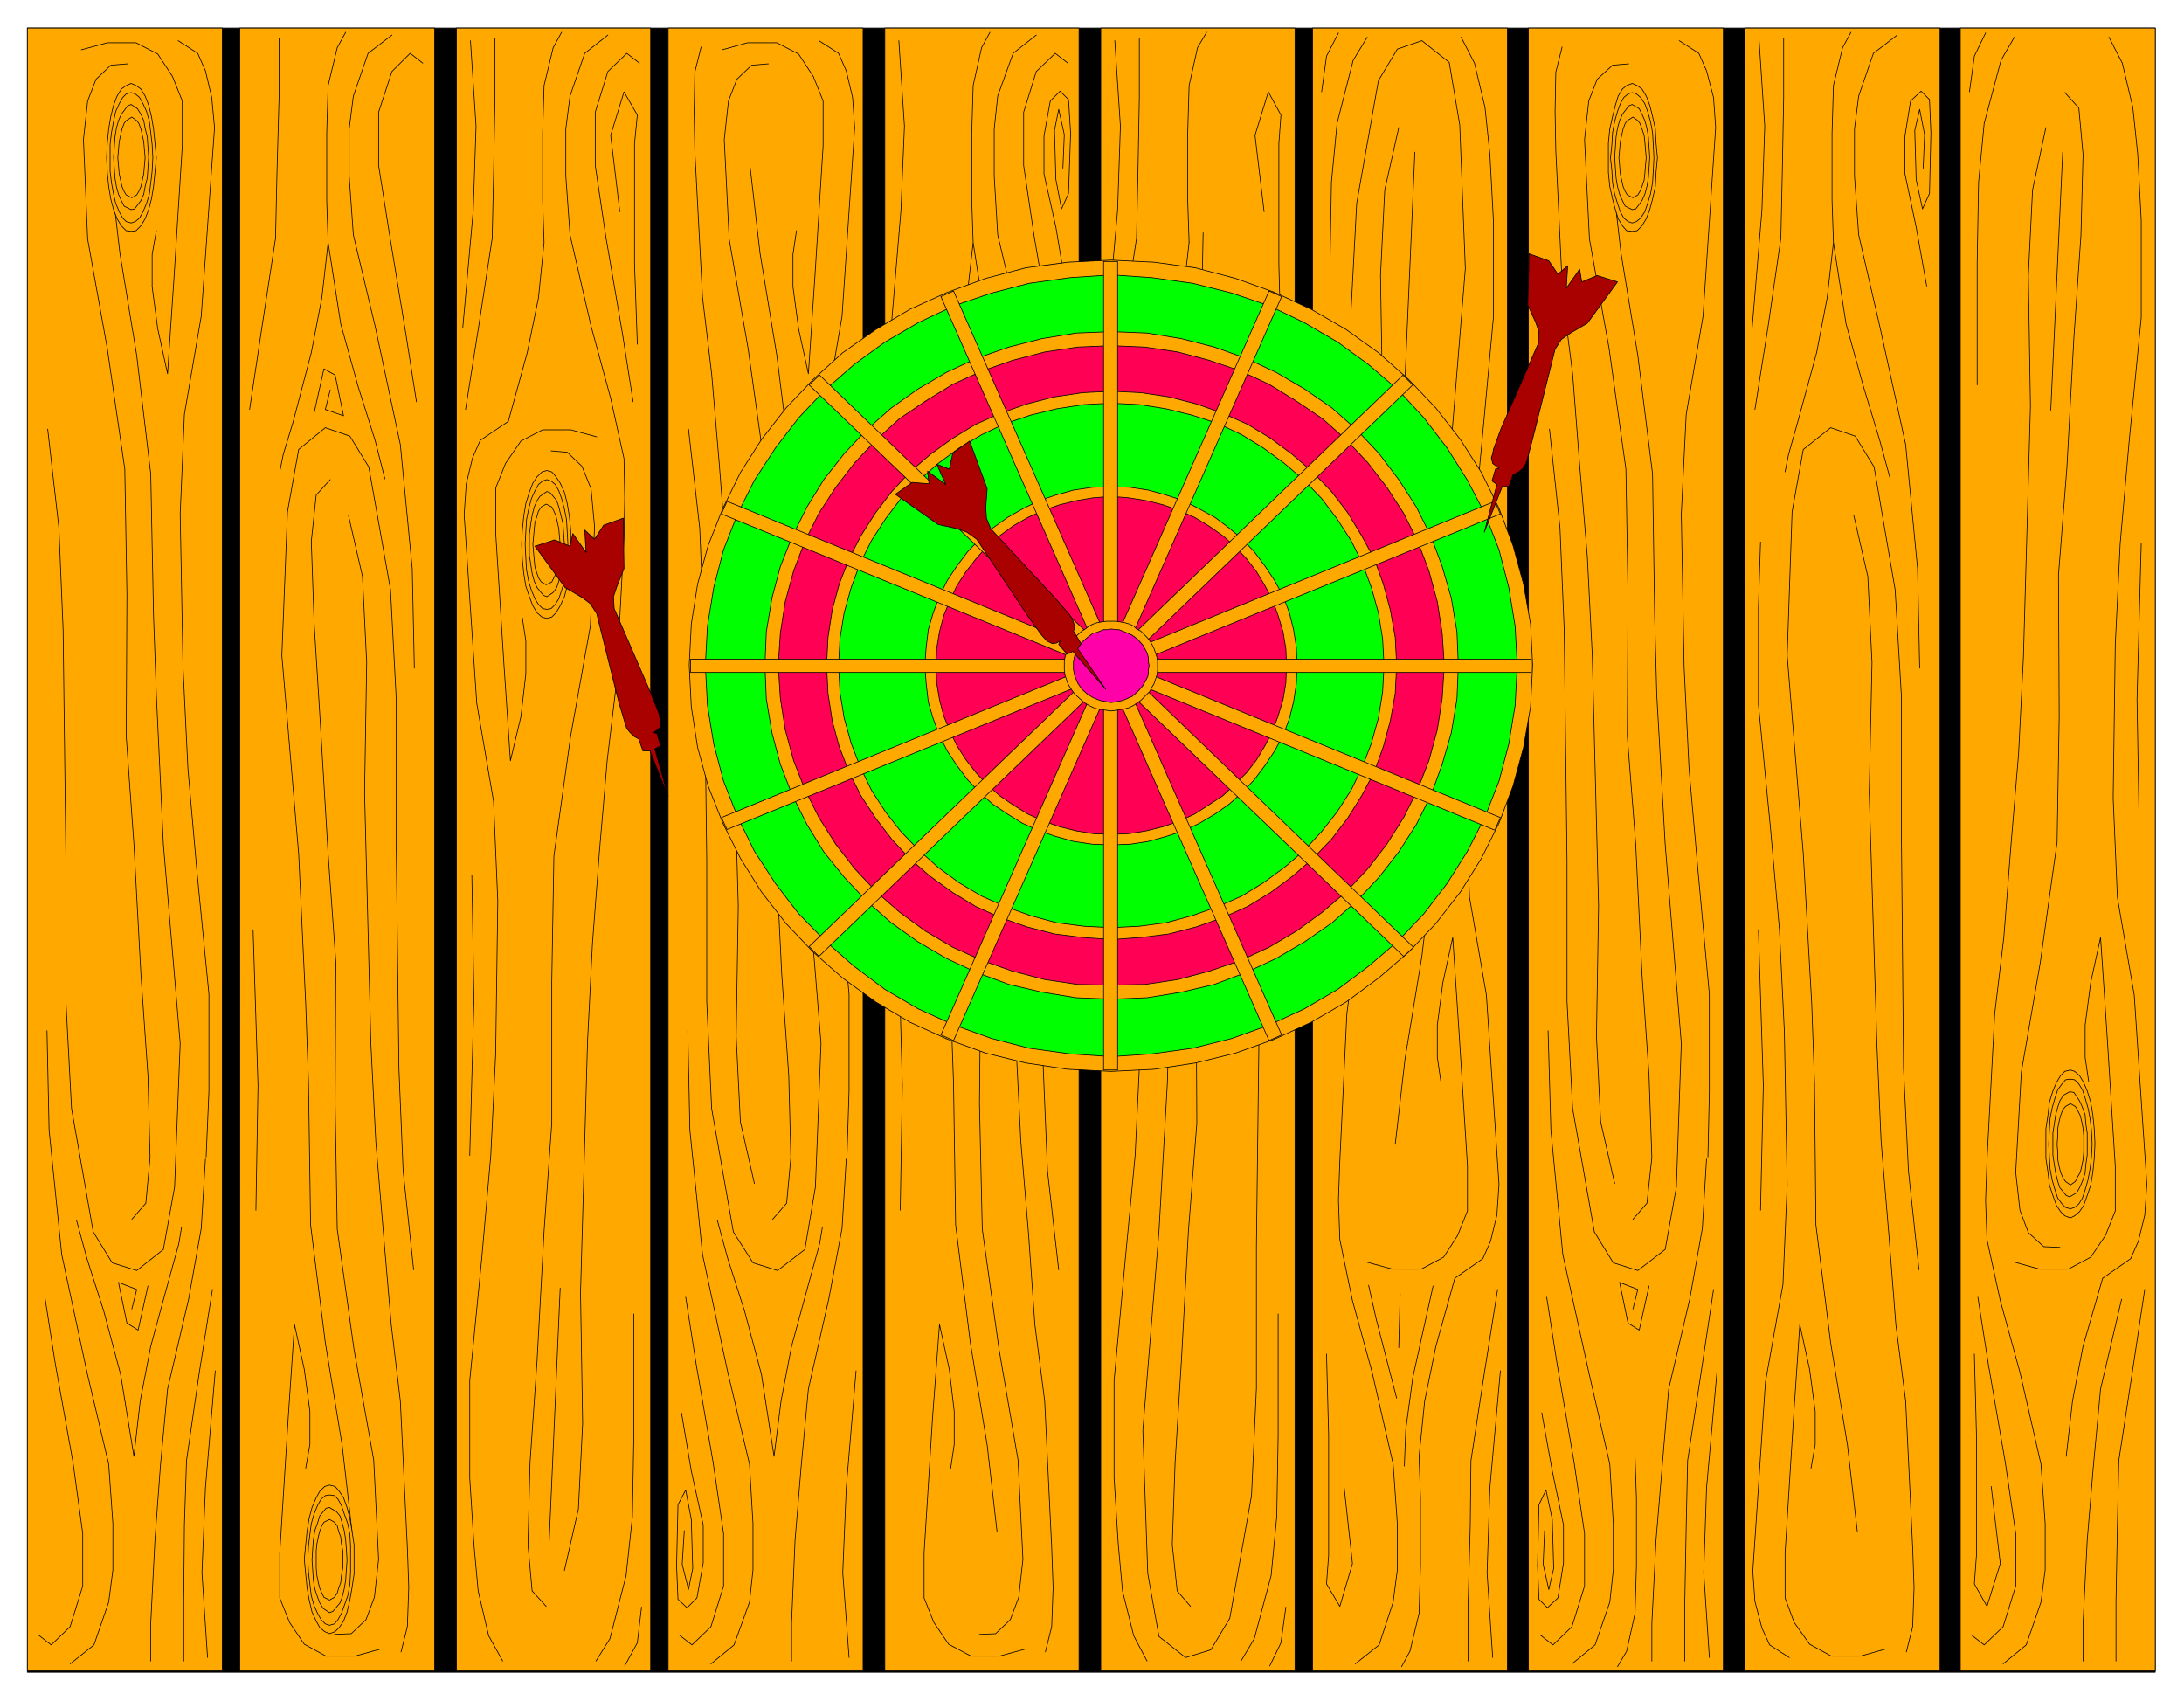 <svg xmlns="http://www.w3.org/2000/svg" fill-rule="evenodd" height="384.317" preserveAspectRatio="none" stroke-linecap="round" viewBox="0 0 3115 2426" width="493.465"><style>.pen0{stroke:#000;stroke-width:1;stroke-linejoin:round}.brush2{fill:#ffa900}.brush3{fill:#0f0}.brush4{fill:#ff0054}</style><path class="pen0" style="fill:#000" d="M39 40h3035v2345H39V40z"/><path class="pen0 brush2" d="M39 2383h278V40H39v2343z"/><path class="pen0" fill="none" d="m68 612 16 141 6 145 4 328v202l8 153 31 176 27 44 35 11 38-30 16-89 8-205-24-284-10-213-4-112-4-203-20-169-24-146-14-122m66 90-6 34v46l8 60 14 64 9-134 12-191v-64l-14-35-21-32-31-16h-41l-37 10"/><path class="pen0" fill="none" d="m182 91-24 2-21 20-12 31-6 55 6 142 28 156 25 172 3 179-1 202 11 154 10 186 10 144 3 117-6 65-20 23M254 58l28 18 11 25 9 38 4 43-19 269-24 140-6 142 4 218 7 145 13 148 17 174v138l-4 94M67 1470l3 142 18 177 36 168 31 131 6 85v66l-6 46-21 61-34 27"/><path class="pen0" fill="none" d="m64 1850 15 96 25 139 14 102v75l-18 58-27 26-18-14m238-679-6 99-18 101-30 128-10 107-8 108-6 119v54m-106-629 15 55 24 75 24 90 19 117 9-79 15-78 27-99 13-47 4-24"/><path class="pen0" fill="none" d="m211 1834-14 63-16-10-12-58 26 10-7 28m115-28-19 120-18 124-3 92-1 109v85m45-414-14 167-5 121 8 121"/><path class="pen0 brush2" d="m187 330 7-1 7-7 6-10 5-13 4-15 3-18 2-20 2-21-2-21-2-20-3-18-4-16-5-13-6-10-7-5-7-3-7 3-7 5-6 10-5 13-4 16-3 18-2 20-1 21 1 21 2 20 3 18 4 15 5 13 6 10 7 7 7 1z"/><path class="pen0 brush2" d="m187 318 6-2 6-5 5-9 5-12 4-13 2-16 2-17 1-19-1-19-2-17-2-16-4-14-5-11-5-9-6-5-6-2-7 2-5 5-5 9-5 11-3 14-3 16-2 17v38l2 17 3 16 3 13 5 12 5 9 5 5 7 2z"/><path class="pen0 brush2" d="m187 299 5-1 9-12 4-9 2-11 3-12 1-14 1-16-1-14-1-15-3-12-2-11-4-9-5-8-9-6-5 2-9 12-4 9-3 11-2 12-1 15-1 14 1 16 1 14 2 12 3 11 4 9 4 8 10 5z"/><path class="pen0 brush2" d="m188 282 7-4 3-5 3-7 2-9 2-9 1-12 1-11-1-11-1-12-2-9-2-9-3-8-3-4-7-5-8 5-3 4-3 8-2 9-2 9-1 12-1 11 1 11 1 12 2 9 2 9 3 7 3 5 8 4zm2608 2101h278V40h-278v2343z"/><path class="pen0" fill="none" d="m2979 1542-5-34v-46l8-61 14-64 9 135 12 191v64l-14 35-21 31-32 17h-41l-36-10"/><path class="pen0" fill="none" d="m2938 1779-23-1-22-20-12-32-6-54 8-143 27-156 24-172 3-179-1-202 12-153 10-186 10-145 3-116-6-66-20-22"/><path class="pen0" fill="none" d="m2857 2373 33-27 21-61 6-46v-66l-6-85-30-131-28-102-19-87-2-56 2-57 11-209 13-109 10-129 11-132 7-139 10-358-3-186 6-122 19-89m7 403 17-368m109 957-3-177 6-222"/><path class="pen0" fill="none" d="m2821 1850 15 96 24 139 15 102v75l-18 58-27 26-18-14m214-479-30 128-10 107-9 108-6 119v54m37-2316 19 37 15 63 7 67 5 94v139l-17 174-13 148-7 144-3 219 6 142 24 139 18 270-3 44-9 37-11 25-40 28-28 97-15 78-9 79m112-238-18 120-19 124-2 92-2 109v85M2820 549V375l2-115 8-84 24-90 19-33m-64 78 7-51 16-33"/><path class="pen0" fill="none" d="m2840 2120 13 110-19 61-18-32 3-41v-171l-3-116"/><path class="pen0 brush2" d="m2953 1526 6 2 7 6 6 10 5 12 5 16 3 18 2 20 1 21-1 21-2 20-3 18-5 15-5 14-6 9-7 6-6 3-8-3-6-6-6-9-5-14-5-15-2-18-3-20v-42l3-20 2-18 5-16 5-12 6-10 6-6 8-2z"/><path class="pen0 brush2" d="m2953 1539 6 1 6 6 5 8 4 12 4 14 3 15 2 17 1 20-1 18-2 17-3 16-4 14-4 12-5 8-6 5-6 2-7-2-5-5-6-8-4-12-4-14-3-16-1-17-1-18 1-20 1-17 3-15 4-14 4-12 6-8 5-6 7-1z"/><path class="pen0 brush2" d="m2952 1557 6 1 8 12 4 9 4 11 1 13 2 13v31l-2 14-1 12-4 12-4 9-4 7-10 6-5-2-9-11-3-9-3-12-2-12-2-14v-31l2-13 2-13 3-11 3-9 5-8 9-5z"/><path class="pen0 brush2" d="m2953 1574 7 4 3 5 4 8 2 8 2 10 1 11v23l-1 11-2 10-2 8-4 7-3 6-7 5-7-5-4-6-3-7-2-8-2-10v-11l-1-11 1-12v-11l2-10 2-8 3-8 4-5 7-4zM2767 40h-278v2343h278V40z"/><path class="pen0" fill="none" d="m2737 1811-15-141-7-146-3-328V994l-9-153-30-175-27-44-35-12-39 31-16 89-7 205 23 283 12 213 4 113 2 203 21 168 24 146 14 123m-66-90 6-34v-47l-8-60-14-64-9 134-12 192v64l13 35 22 31 31 17h41l36-10"/><path class="pen0" fill="none" d="m2719 2356 9-36 2-56-2-57-10-209-14-109-10-129-11-132-6-139-11-358 4-186-6-123-20-87m-92 1629-28-18-11-24-10-38-3-43 18-270 25-139 6-142-4-219-7-145-13-147-17-174V866l3-93"/><path class="pen0" fill="none" d="m2511 1726 4-178-7-222m230-373-3-142-17-177-37-169-30-130-6-84v-67l6-47 21-61 34-26m-10 633-15-55-23-76-25-90-18-116-9 79-15 78-27 99-13 46-5 25m69-327-2-60v-96l2-68 13-54 12-22m-137 538 19-120 18-124 2-92 2-109V54m204 354-15-84-16-76v-54l8-50 15-14 12 12 2 48-2 86-10 22-9-42-2-70 7-30 7 36-2 48m-244 228 14-168 4-120-8-122"/><path class="pen0 brush2" d="M2180 2383h278V40h-278v2343z"/><path class="pen0" fill="none" d="m2210 612 15 141 6 145 4 328v202l8 153 31 176 27 44 35 11 39-30 16-89 7-205-23-284-12-213-3-112-3-203-21-169-24-146-14-122"/><path class="pen0" fill="none" d="m2323 91-23 2-22 20-12 31-6 55 7 142 28 156 24 172 3 179-1 202 12 154 9 186 10 144 4 117-7 65-20 23M2228 67l-9 36-1 56 1 56 10 209 14 109 10 130 11 131 7 140 9 358-3 186 6 122 20 88m92-1630 28 18 11 25 10 38 3 43-18 269-24 140-7 142 4 218 7 145 13 148 16 174v138l-2 94m-228-180 4 142 17 177 37 168 30 131 5 85v66l-5 46-21 61-33 27"/><path class="pen0" fill="none" d="m2206 1850 15 96 24 139 15 102v75l-18 58-27 26-18-14m237-679-6 99-18 101-30 128-9 107-9 108-6 119v54m-4-535-14 63-16-10-12-58 26 10-7 28m3 210 2 60v96l-2 68-12 54-13 22m137-538-18 120-19 124-2 92-2 109v85"/><path class="pen0" fill="none" d="m2199 2015 15 83 16 77v54l-8 50-15 14-12-12-2-48 2-87 10-21 9 42 2 70-7 30-8-36 2-48m246-228-15 167-4 121 8 121"/><path class="pen0 brush2" d="m2328 330 7-1 7-7 6-10 5-13 4-15 4-18 1-20 2-21-2-21-1-20-4-18-4-16-5-13-6-10-7-5-7-3-8 3-6 5-6 10-4 13-4 16-4 18-2 20v42l2 20 4 18 4 15 4 13 6 10 6 7 8 1z"/><path class="pen0 brush2" d="m2328 318 6-2 6-5 6-9 4-12 4-13 3-16 1-17 1-19-1-19-1-17-3-16-4-14-4-11-6-9-6-5-6-2-6 2-6 5-5 9-4 11-4 14-3 16-1 17-2 19 2 19 1 17 3 16 4 13 4 12 5 9 6 5 6 2z"/><path class="pen0 brush2" d="m2328 299 5-1 9-12 4-9 3-11 2-12 1-14 1-16-1-14-1-15-2-12-3-11-4-9-4-8-10-6-5 2-9 12-4 9-3 11-2 12-1 15-1 14 1 16 1 14 2 12 3 11 4 9 4 8 10 5z"/><path class="pen0 brush2" d="m2329 282 7-4 3-5 3-7 3-9 1-9 1-12 1-11-1-11-1-12-1-9-3-9-3-8-3-4-7-5-8 5-3 4-3 8-2 9-2 9-1 12-1 11 1 11 1 12 2 9 2 9 3 7 3 5 8 4zm-457 2101h278V40h-278v2343z"/><path class="pen0" fill="none" d="m1902 1259 15-141 6-146 4-328V443l8-153 31-175 27-45 35-12 39 31 15 89 8 205-23 284-12 212-4 112-3 204-20 169-24 146-14 122m65-90-5-34v-46l8-61 14-64 9 135 12 191v64l-14 35-20 31-32 17h-41l-37-10"/><path class="pen0" fill="none" d="m1933 2373 34-27 20-61 6-46v-66l-6-85-30-131-28-102-18-87-2-56 2-57 10-209 14-109 10-129 11-132 6-139 10-358-3-186 6-122 20-89m7 403 16-368m66-164 19 37 15 63 7 67 5 94v139l-16 174-14 148-6 144-4 219 6 142 24 139 18 270-3 44-9 37-11 25-40 28-27 97-16 78-8 79"/><path class="pen0" fill="none" d="m2044 1834-14 63-15 68-10 74-2 52m21-14 2 60v96l-2 68-13 54-12 22m137-538-19 120-19 124-1 92-3 109v85m46-414-15 167-4 121 8 121M1897 549V375l2-115 8-84 23-90 20-33m-65 78 7-51 17-33m8 2073 12 110-18 61-19-32 3-41v-171l-3-116m100 63-29-112-11-49m43 89 2-77m130-671-3-177 6-222"/><path class="pen0 brush2" d="M1539 40h-277v2343h277V40z"/><path class="pen0" fill="none" d="m1510 1811-16-141-6-146-4-328V994l-8-153-30-175-28-44-35-12-38 31-16 89-8 205 24 283 11 213 4 113 3 203 21 168 24 146 14 123m-66-90 5-34v-47l-7-60-14-64-10 134-12 192v64l14 35 21 31 32 17h40l37-10"/><path class="pen0" fill="none" d="m1397 2331 23-1 21-20 12-32 6-54-7-142-27-157-24-172-4-179 2-202-12-154-10-185-10-145-3-116 7-66 19-22m101 1672 9-36 2-56-2-57-10-209-14-109-9-129-11-132-7-139-10-358 3-186-6-123-20-87m-132 991 3-178-6-222m230-373-3-142-18-177-36-169-31-130-5-84v-67l5-47 22-61 33-26"/><path class="pen0" fill="none" d="m1514 573-15-96-24-140-15-101v-76l18-58 27-26 18 14m-55 593-14-55-24-76-24-90-18-116-9 79-15 78-27 99-14 46-4 25m69-327-2-60v-96l2-68 12-54 12-22"/><path class="pen0" fill="none" d="m1520 408-14-84-17-76v-54l9-50 14-14 12 12 3 48-3 86-10 22-8-42-2-70 6-30 8 36-2 48m-245 228 14-168 5-120-8-122m128 1079-17-368m-26-180 15-63 15 9 12 58-25-9 6-28"/><path class="pen0 brush2" d="M953 2383h278V40H953v2343z"/><path class="pen0" fill="none" d="m982 612 16 141 6 145 4 328v202l7 153 31 176 28 44 35 11 39-30 15-89 8-205-23-284-12-213-4-112-3-203-21-169-24-146-14-122m66 90-5 34v46l8 60 14 64 9-134 12-191v-64l-14-35-21-32-31-16h-42l-36 10"/><path class="pen0" fill="none" d="m1096 91-24 2-21 20-12 31-6 55 7 142 27 156 24 172 4 179-2 202 13 154 9 186 10 144 3 117-6 65-20 23M1000 67l-9 36-1 56 1 56 11 209 13 109 11 130 10 131 7 140 10 358-3 186 6 122 20 88m92-1630 28 18 11 25 9 38 3 43-18 269-24 140-6 142 3 218 7 145 14 148 16 174v138l-3 94m-227-180 3 142 18 177 36 168 31 131 5 85v66l-5 46-22 61-33 27"/><path class="pen0" fill="none" d="m978 1850 15 96 24 139 15 102v75l-18 58-27 26-18-14m238-679-6 99-19 101-29 128-10 107-9 108-5 119v54m-106-629 15 55 24 75 24 90 18 117 10-79 15-78 27-99 13-47 4-24"/><path class="pen0" fill="none" d="m972 2015 14 83 17 77v54l-9 50-14 14-13-12-2-48 2-87 11-21 8 42 2 70-6 30-9-36 3-48m245-228-14 167-5 121 9 121m-3-1667-3 177 6 222"/><path class="pen0 brush2" d="M928 40H651v2343h277V40z"/><path class="pen0" fill="none" d="m745 881 5 33v47l-7 61-15 63-9-134-12-191v-64l14-35 22-32 31-16h40l37 10"/><path class="pen0" fill="none" d="m786 643 23 2 21 20 13 32 5 54-6 142-28 156-24 172-3 179v202l-11 154-10 185-10 145-3 117 6 66 20 22"/><path class="pen0" fill="none" d="m867 50-33 26-21 61-6 47v67l6 84 30 130 28 103 19 86 1 56-1 58-11 208-13 109-11 129-10 132-7 139-10 359 3 186-6 122-20 88m-6-403-16 368m-110-957 3 178-6 222"/><path class="pen0" fill="none" d="m903 573-15-96-24-140-15-101v-76l18-58 27-26 18 14M717 2369l-20-36-15-64-6-66-6-95v-139l17-173 13-148 7-145 3-218-6-142-24-140-18-269 3-44 9-37 11-25 40-27 27-98 16-78 8-79m0 0-2-60v-96l2-68 13-54 12-22M664 584l19-120 19-124 2-92 2-109V54m-46 414 15-168 4-120-8-122m233 1816v174l-2 115-9 84-23 90-20 32m65-77-6 51-18 33"/><path class="pen0" fill="none" d="m884 302-13-109 19-62 19 33-4 41v171l4 115"/><path class="pen0 brush2" d="m780 882-7-2-7-6-6-10-5-13-5-15-3-18-2-20-1-22 1-20 2-20 3-18 5-16 5-13 6-9 7-7 7-2 7 2 6 7 6 9 6 13 4 16 3 18 2 20v42l-2 20-3 18-4 15-6 13-6 10-6 6-7 2z"/><path class="pen0 brush2" d="m780 869-6-1-6-6-5-8-5-12-4-13-3-16-1-17-1-20 1-18 1-17 3-15 4-15 5-11 5-9 6-5 6-2 6 2 6 5 5 9 4 11 4 15 3 15 1 17 1 18-1 20-1 17-3 16-4 13-4 12-5 8-6 6-6 1z"/><path class="pen0 brush2" d="m780 851-5-2-9-11-4-9-3-11-2-13-2-13v-30l2-15 2-12 3-12 4-9 4-6 10-7 5 2 9 11 3 9 3 12 3 12 1 15 1 14-1 16-1 13-3 13-3 11-3 9-5 7-9 6z"/><path class="pen0 brush2" d="m779 834-7-4-4-6-2-6-3-9-1-10-1-11-1-12 1-10 1-12 1-9 3-9 2-7 4-6 7-4 8 4 3 6 3 7 2 9 2 9 1 12 1 10-1 12-1 11-2 10-2 9-3 6-3 6-8 4zM620 40H342v2343h278V40z"/><path class="pen0" fill="none" d="m590 1811-15-141-6-146-4-328V994l-8-153-31-175-27-44-35-12-38 31-16 89-8 205 24 283 10 213 4 113 3 203 21 168 24 146 14 123m-66-90 6-34v-47l-8-60-14-64-9 134-12 192v64l14 35 21 31 31 17h41l36-10"/><path class="pen0" fill="none" d="m477 2331 24-1 21-20 12-32 6-54-7-142-28-157-24-172-3-179 1-202-11-154-11-185-9-145-4-116 7-66 20-22m101 1672 9-36 2-56-2-57-10-209-13-109-11-129-11-132-7-139-9-358 3-186-6-123-20-87m-132 991 3-178-7-222m230-373-3-142-17-177-36-169-31-130-6-84v-67l6-47 21-61 34-26"/><path class="pen0" fill="none" d="m594 573-15-96-23-140-16-101v-76l19-58 26-26 18 14m-54 593-14-55-24-76-25-90-18-116-9 79-15 78-26 99-14 46-5 25"/><path class="pen0" fill="none" d="m448 589 14-63 16 9 12 58-26-9 7-28m-3-210-2-60v-96l2-68 13-54 12-22M356 584l18-120 19-124 2-92 3-109V54"/><path class="pen0 brush2" d="m470 2118-7 2-7 7-5 9-6 14-4 15-3 18-2 20-2 21 2 21 2 20 3 17 4 17 6 13 5 9 7 6 7 3 8-3 6-6 6-9 5-13 4-17 3-17 3-20v-42l-3-20-3-18-4-15-5-14-6-9-6-7-8-2z"/><path class="pen0 brush2" d="m470 2132-6 1-6 5-5 9-5 12-4 14-2 15-2 17-1 19 1 19 2 17 2 16 4 14 5 11 5 9 6 6 6 2 7-2 5-6 5-9 4-11 5-14 3-16 1-17v-38l-1-17-3-15-5-14-4-12-5-9-5-5-7-1z"/><path class="pen0 brush2" d="m470 2150-5 1-9 11-3 10-4 11-2 13-1 13-1 16 1 14 1 15 2 12 4 12 3 8 5 8 9 6 5-2 10-12 3-8 3-12 2-12 1-15 1-14-1-16-1-13-2-13-3-11-3-10-5-6-10-6z"/><path class="pen0 brush2" d="m470 2167-8 4-3 5-3 8-2 8-2 10-1 10v24l1 11 2 10 2 8 3 7 3 6 8 4 7-4 4-6 2-7 3-8 1-10 2-11v-24l-2-10-1-10-3-8-2-8-4-5-7-4zM1847 40h-277v2343h277V40z"/><path class="pen0" fill="none" d="m1818 1164-16 141-6 145-4 328v202l-7 153-31 175-27 45-36 11-38-30-16-90-7-204 23-284 12-212 3-113 3-203 21-169 24-146 14-123"/><path class="pen0" fill="none" d="m1704 643 24 2 21 20 12 32 7 54-7 142-28 156-24 172-3 179 1 202-12 154-10 185-9 145-4 117 7 66 19 22m-62 78-19-36-16-64-6-66-6-95v-139l16-173 14-148 7-145 4-218-7-142-24-140-18-269 3-44 9-37 12-25 40-27 27-98 15-78 9-79"/><path class="pen0" fill="none" d="m1676 589 14-63 15-69 10-73 1-52m-20 14-2-60v-96l2-68 12-54 13-22m-138 538 19-120 19-124 2-92 2-109V54m-46 414 15-168 4-120-8-122m233 1816v174l-2 115-8 84-24 90-19 32m64-77-7 51-16 33m-8-2074-13-109 19-62 18 33-3 41v171l3 115m-163 390 6 33v47l-8 61-14 63-10-134-12-191v-64l14-35 21-32 32-16h41l37 10m-44-195 30 113 10 49m-43-90-1 78"/><path class="pen0 brush2" d="m1585 1528 61-3 59-9 57-14 56-20 52-24 50-29 46-34 43-37 39-41 35-45 30-48 25-50 20-53 15-55 10-58 3-59-3-59-10-57-15-55-20-53-25-51-30-47-35-45-39-41-43-38-46-33-50-29-52-24-56-20-57-15-59-8-61-3-62 3-60 8-57 15-55 20-53 24-49 29-47 33-42 38-39 41-35 45-30 47-25 51-21 53-15 55-9 57-3 59 3 59 9 58 15 55 21 53 25 50 30 48 35 45 39 41 42 37 47 34 49 29 53 24 55 20 57 14 60 9 62 3z"/><path class="pen0 brush3" d="m1585 1507 58-4 58-8 56-14 53-19 50-23 48-28 44-33 42-36 37-39 33-43 29-46 25-49 20-51 14-53 9-55 3-57-3-56-9-55-14-54-20-51-25-48-29-46-33-43-37-40-42-36-44-32-48-28-50-24-53-18-56-14-58-8-58-4-59 4-58 8-54 14-53 18-51 24-48 28-44 32-41 36-38 40-33 43-30 46-24 48-20 51-14 54-9 55-3 56 3 57 9 55 14 53 20 51 24 49 30 46 33 43 38 39 41 36 44 33 48 28 51 23 53 19 54 14 58 8 59 4z"/><path class="pen0 brush2" d="m1586 1425 50-2 49-8 47-11 45-17 43-20 41-24 39-27 35-31 32-34 28-36 25-39 21-42 16-44 13-45 8-48 2-48-2-48-8-48-13-45-16-43-21-42-25-39-28-37-32-34-35-31-39-27-41-24-43-20-45-16-47-12-49-8-50-2-51 2-49 8-47 12-46 16-43 20-41 24-38 27-35 31-32 34-29 37-24 39-21 42-17 43-12 45-8 48-2 48 2 48 8 48 12 45 17 44 21 42 24 39 29 36 32 34 35 31 38 27 41 24 43 20 46 17 47 11 49 8 51 2z"/><path class="pen0 brush4" d="m1585 1405 48-1 47-7 45-12 44-15 41-19 39-23 37-27 34-29 31-33 27-35 24-38 20-40 16-41 12-44 7-45 3-47-3-46-7-45-12-44-16-42-20-40-24-37-27-35-31-33-34-30-37-25-39-24-41-19-44-15-45-12-47-7-48-2-48 2-47 7-46 12-43 15-42 19-39 24-37 25-33 30-31 33-27 35-24 37-20 40-16 42-12 44-7 45-3 46 3 47 7 45 12 44 16 41 20 40 24 38 27 35 31 33 33 29 37 27 39 23 42 19 43 15 46 12 47 7 48 1z"/><path class="pen0 brush2" d="m1586 1340 41-3 40-5 39-10 37-13 36-16 33-20 31-23 29-25 27-28 23-30 20-32 18-34 13-36 10-37 7-39 2-40-2-40-7-39-10-37-13-36-18-33-20-33-23-30-27-28-29-25-31-23-33-20-36-16-37-13-39-10-40-6-41-2-42 2-40 6-39 10-37 13-36 16-33 20-32 23-29 25-26 28-23 30-21 33-17 33-14 36-10 37-6 39-2 40 2 40 6 39 10 37 14 36 17 34 21 32 23 30 26 28 29 25 32 23 33 20 36 16 37 13 39 10 40 5 42 3z"/><path class="pen0 brush3" d="m1585 1323 40-2 38-5 37-10 37-13 34-15 31-19 30-22 28-24 25-27 22-28 20-31 16-33 13-34 10-36 6-37 2-38-2-38-6-37-10-36-13-35-16-32-20-31-22-29-25-26-28-24-30-22-31-19-34-16-37-12-37-9-38-6-40-2-39 2-39 6-37 9-36 12-34 16-32 19-30 22-27 24-26 26-22 29-20 31-16 32-13 35-10 36-6 37-2 38 2 38 6 37 10 36 13 34 16 33 20 31 22 28 26 27 27 24 30 22 32 19 34 15 36 13 37 10 39 5 39 2z"/><path class="pen0 brush2" d="m1585 1205 27-1 26-4 25-7 25-8 23-11 22-13 20-14 19-17 17-18 15-20 14-21 12-22 9-24 6-24 4-26 1-26-1-26-4-25-6-24-9-24-12-22-14-21-15-20-17-18-19-16-20-15-22-12-23-12-25-8-25-7-26-4-27-1-27 1-27 4-25 7-24 8-24 12-21 12-21 15-19 16-17 18-15 20-14 21-11 22-9 24-7 24-3 25-2 26 2 26 3 26 7 24 9 24 11 22 14 21 15 20 17 18 19 17 21 14 21 13 24 11 24 8 25 7 27 4 27 1z"/><path class="pen0 brush4" d="m1585 1190 25-1 25-4 24-6 23-8 22-10 20-13 20-13 17-16 17-17 14-18 12-20 11-21 8-22 7-23 4-24 1-25-1-24-4-24-7-23-8-22-11-21-12-20-14-18-17-18-17-15-20-14-20-12-22-10-23-8-24-6-25-4-25-2-26 2-24 4-24 6-23 8-22 10-21 12-19 14-18 15-16 18-14 18-13 20-10 21-9 22-6 23-4 24-1 24 1 25 4 24 6 23 9 22 10 21 13 20 14 18 16 17 18 16 19 13 21 13 22 10 23 8 24 6 24 4 26 1z"/><path class="pen0 brush2" d="M1828 1476 1360 415l-18 8 468 1061 18-8z"/><path class="pen0 brush2" d="m1360 1484 468-1061-18-8-468 1061 18 8z"/><path class="pen0 brush2" d="M985 959h1199v-19H985v19z"/><path class="pen0 brush2" d="m1037 1183 1103-450-8-18-1103 451 8 17z"/><path class="pen0 brush2" d="m1029 733 1103 451 8-18-1103-451-8 18z"/><path class="pen0 brush2" d="m1168 1364 847-815-14-14-847 815 14 14z"/><path class="pen0 brush2" d="m1154 549 848 815 14-13-847-816-15 14z"/><path class="pen0 brush2" d="M1594 1526V373h-20v1153h20z"/><path class="pen0 brush2" d="m1585 1014 7-1 6-1 6-1 7-2 6-3 4-3 6-4 9-9 4-4 3-6 3-5 2-6 2-6 1-7v-13l-1-6-2-6-2-6-3-6-3-5-4-5-9-9-6-3-4-4-6-3-7-2-6-1-6-1h-14l-7 1-6 1-6 2-6 3-5 4-5 3-10 9-3 5-4 5-3 6-2 6-2 6-1 6v13l1 7 2 6 2 6 3 5 4 6 3 4 10 9 5 4 5 3 6 3 6 2 6 1 7 1 7 1z"/><path class="pen0" style="fill:#ff00a9" d="m1585 1002 6-1 5-1 5-1 5-2 9-4 8-7 7-8 5-9 2-4 1-5v-5l1-6-1-5v-5l-1-5-2-5-5-9-7-8-8-6-9-4-5-2-5-2h-5l-6-1-5 1h-6l-5 2-5 2-5 1-8 6-8 7-6 9-4 9-1 5-1 5v11l1 5 1 5 2 4 2 5 6 9 8 7 8 5 5 2 5 2 5 1 6 1 5 1z"/><path class="pen0" d="m953 1136-26-65h-10l-6-17-7-4-6-6-4-5-2-6-9-30-32-128-9-14-12-9-24-14-43-59 28-9 22 9 4-18 19 27-2-32 14 13 13-20 28-10 1 72-10 25-5 15 1 17 52 120 12 30 1 6 1 6-1 8-9 7 5 1 5 18-8 4 19 68zm1164-377 26-66 9 1 6-17 8-4 6-5 4-6 2-6 8-30 32-128 9-14 13-9 24-14 43-59-29-9-22 9-3-18-19 27 2-32-14 12-13-19-28-10-2 73 11 24 5 14-1 17-53 121-11 30-1 6-2 6 2 8 9 7-5 1-5 17 7 5-18 68zm-540 224-47-54-8 4-12-14 2-5-5 3-6 1-8-4-8-9-18-25-74-111-14-10-14-5-27-6-61-43 24-17 24 2-2-18 26 19-13-29 18 7 5-23 24-17 25 68-2 27 1 15 6 15 91 98 21 24 4 6 2 5 2 8-2 5 11 18-5 7 40 58z" style="fill:#a90000"/></svg>
